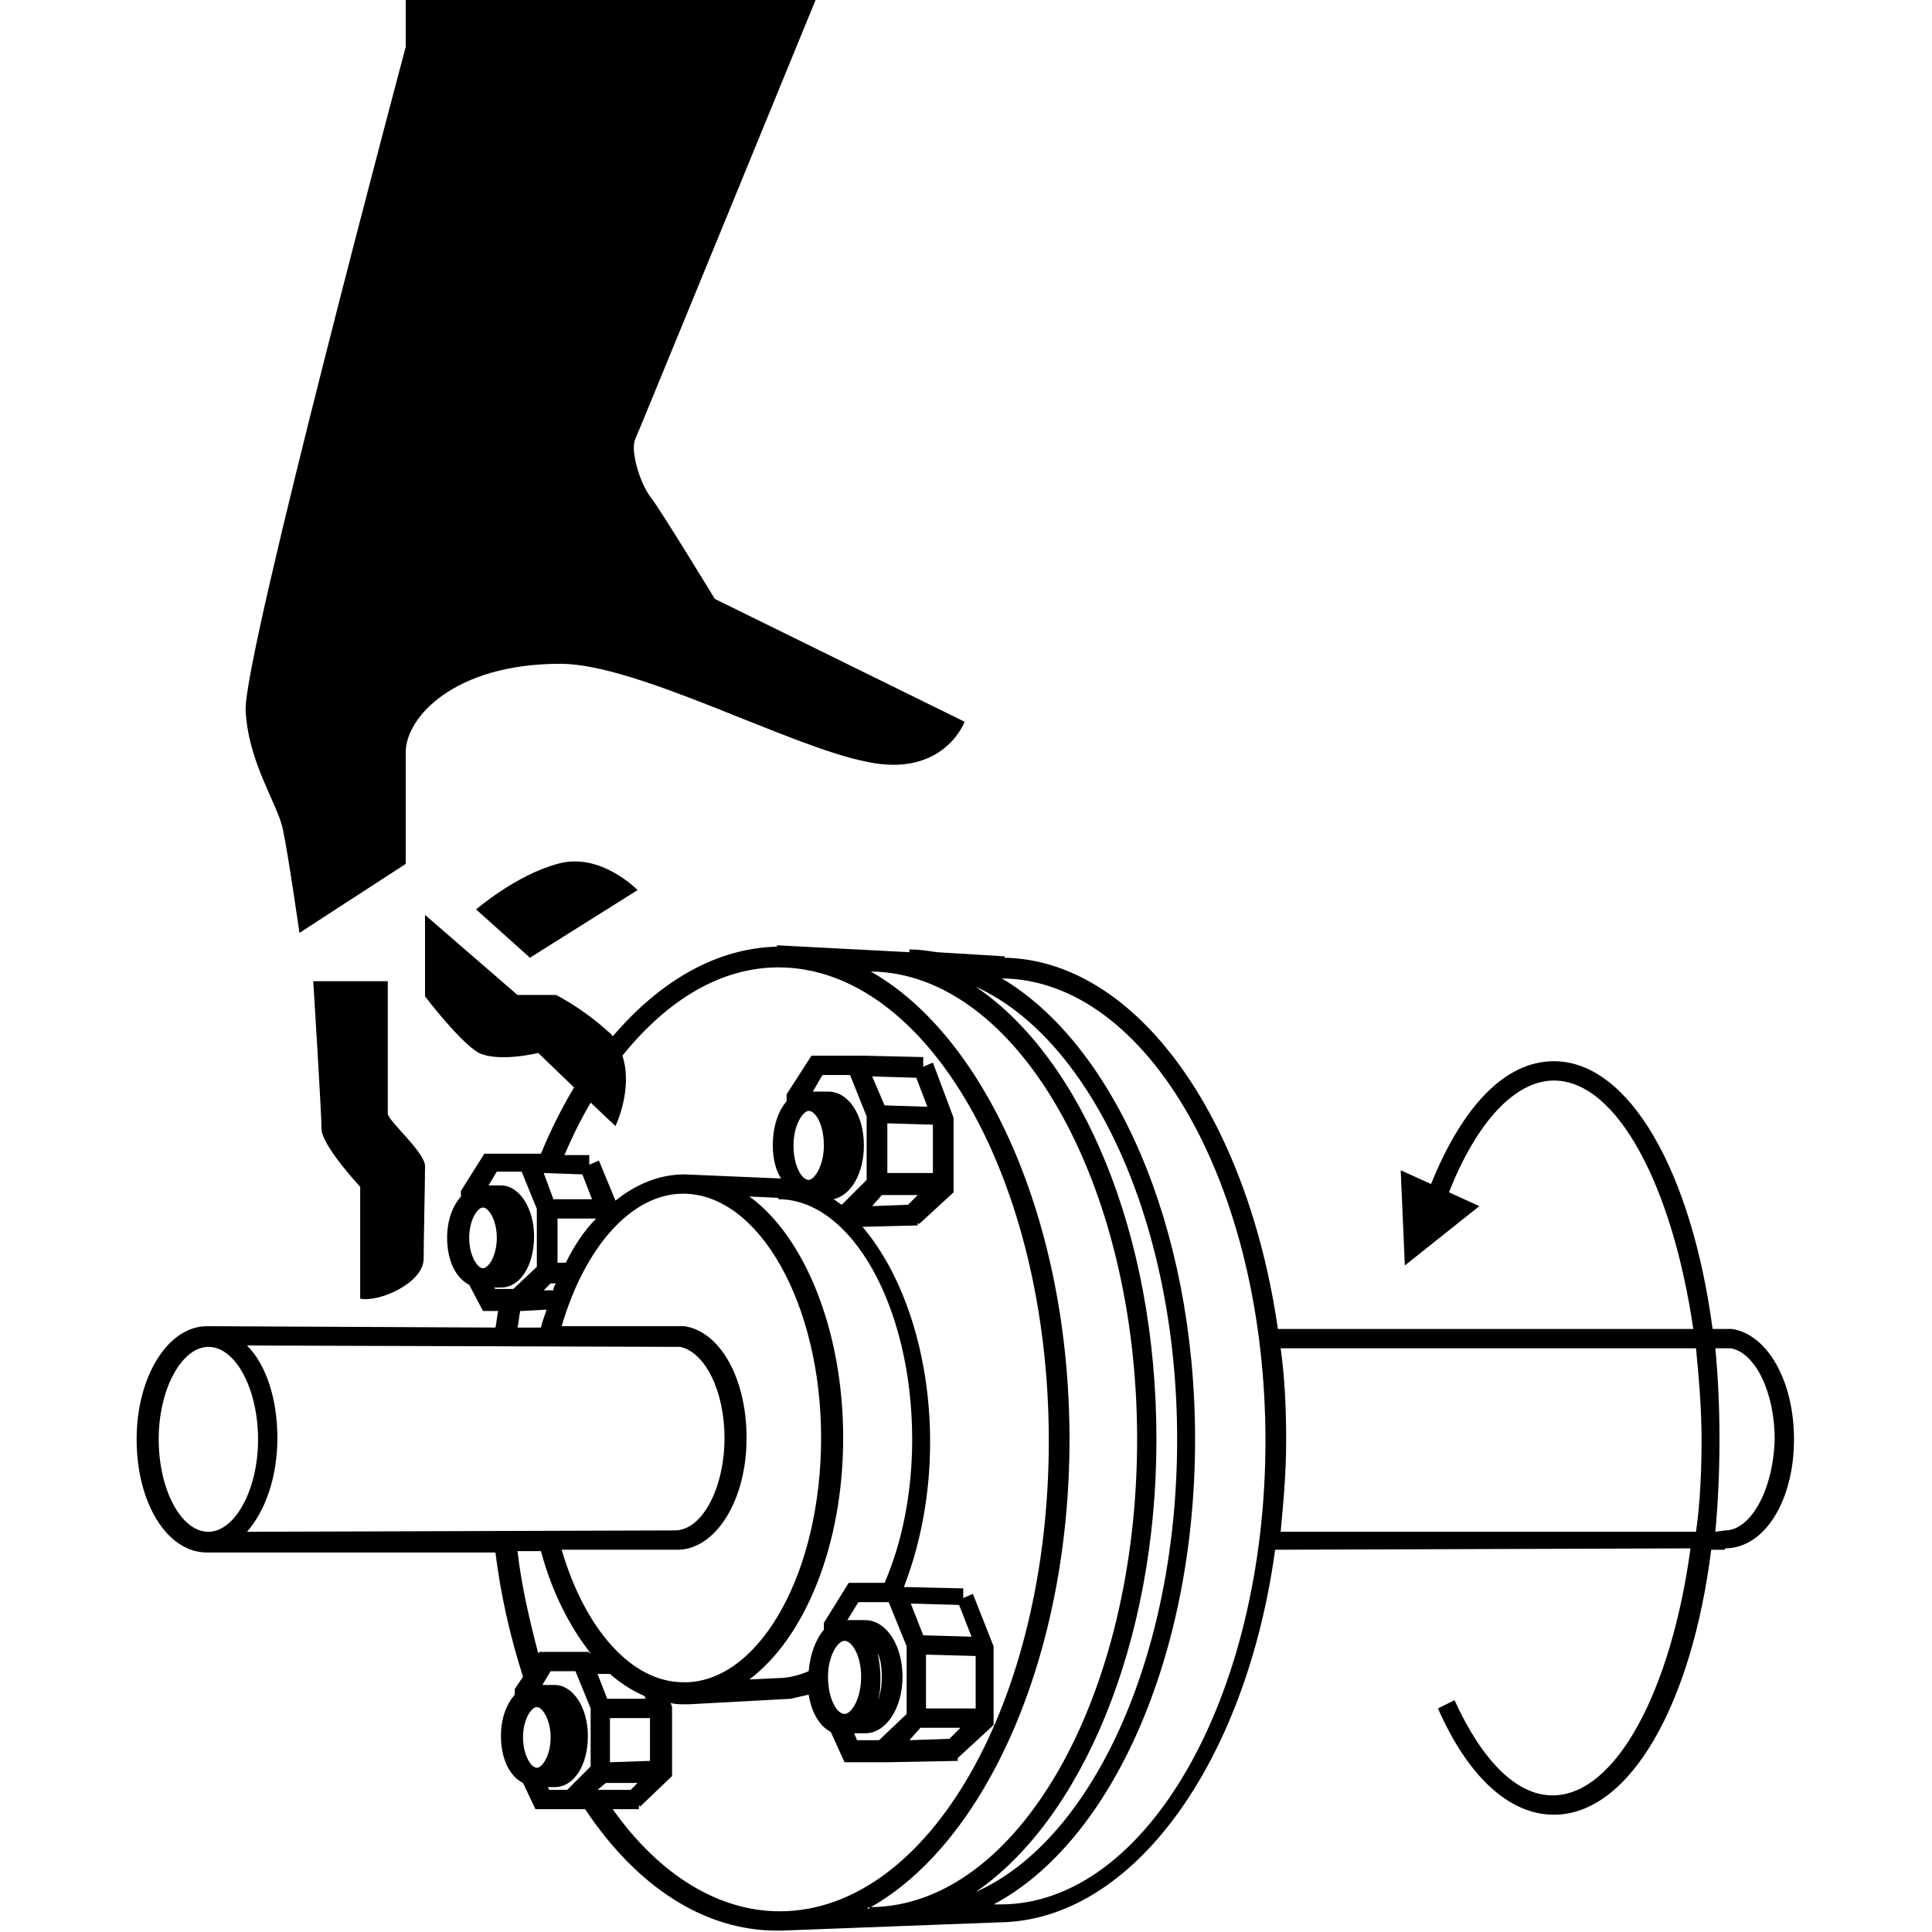 <?xml version="1.0" encoding="utf-8"?>
<!-- Generator: Adobe Illustrator 24.0.1, SVG Export Plug-In . SVG Version: 6.00 Build 0)  -->
<svg version="1.1" id="圖層_1" xmlns="http://www.w3.org/2000/svg" xmlns:xlink="http://www.w3.org/1999/xlink" x="0px" y="0px"
	 width="140px" height="140px" viewBox="0 0 140 140" style="enable-background:new 0 0 140 140;" xml:space="preserve">
<g>
	<path d="M130,104.3c0-4.2-1.9-7.6-4.5-8l-0.1,0c-0.1,0-0.3,0-0.4,0v0l-0.9,0c-1.5-11.3-6-19.4-11.5-19.4c-3.5,0-6.6,3.2-8.9,8.9
		l-2.2-1l0.3,6.9l5.4-4.3l-2.2-1c2-5.1,4.8-8.1,7.6-8.1c4.6,0,8.6,7.7,10.1,18l-30.1,0C90.4,81,82.4,69.6,72.8,69.4l0-0.1l-4.9-0.3
		c-0.7-0.1-1.3-0.2-2-0.2V69l-9.6-0.5l0,0.1c-4.3,0.1-8.4,2.4-11.9,6.5c-0.1-0.2-0.3-0.3-0.5-0.5c-1.8-1.6-3.6-2.5-3.6-2.5h-2.8
		l-6.7-5.8v5.9c0,0,2.5,3.3,3.9,4.1c1.5,0.7,4.3,0,4.3,0l2.6,2.5c-0.9,1.5-1.7,3.1-2.4,4.8l-0.5,0l-3.6,0l-1.7,2.7l0,0.4
		c-0.6,0.7-1,1.7-1,3c0,1.6,0.6,2.9,1.6,3.4L35,95h1.1c-0.1,0.4-0.1,0.8-0.2,1.2l-20.9-0.1v0c0,0,0,0,0,0c-2.8,0-5.1,3.6-5.1,8.2
		c0,4.6,2.2,8.2,5.1,8.2c0,0,0.1,0,0.1,0l0,0l20.8,0c0.4,3.2,1.1,6.2,2,9l-0.6,0.9l0,0.4c-0.6,0.7-1,1.7-1,3c0,1.6,0.6,2.9,1.6,3.4
		l0.9,1.9h2.7l0.9,0c3.8,5.7,8.7,8.8,13.9,8.8c0.1,0,0.2,0,0.3,0l0,0l15.8-0.6v0c9.7-0.1,17.9-11.6,20-27l30.1-0.1
		c-1.4,10.3-5.4,17.9-10,17.9c-2.6,0-5.1-2.5-7.1-6.9l-1.2,0.6c2.2,5,5.2,7.7,8.4,7.7c5.5,0,10-8,11.4-19.2l1,0l0-0.1
		C127.9,112.2,130,108.7,130,104.3z M72.5,70.8L72.5,70.8C72.5,70.8,72.5,70.8,72.5,70.8L72.5,70.8z M63,70.3L63,70.3
		C62.9,70.3,62.9,70.3,63,70.3L63,70.3z M49.5,86.5L49.5,86.5c5.5,0,10,8,10,17.7c0,9.6-4.3,17.4-9.6,17.7l-0.4,0l0,0
		c-3.7,0-7.1-3.8-8.8-9.6l8.5,0v0c2.7-0.1,4.9-3.6,4.9-8.1c0-4.3-1.9-7.7-4.5-8.1l0,0c-0.2,0-0.3,0-0.5,0v0l-8.4,0
		C42.4,90.3,45.8,86.5,49.5,86.5z M66.1,104.3c0,3.8-0.7,7.4-2,10.4l-2.6,0l-1.8,2.9l0,0.5c-0.6,0.7-1,1.8-1.1,3
		c-0.7,0.3-1.5,0.5-2.2,0.5l-2.1,0.1c4-3,6.8-9.7,6.8-17.5c0-7.8-2.8-14.6-6.8-17.5l2.1,0.1v0.1C61.7,86.9,66.1,94.7,66.1,104.3z
		 M57.5,83c0-1.5,0.7-2.5,1.1-2.5c0.5,0,1.1,1,1.1,2.5c0,1.5-0.7,2.5-1.1,2.5C58.1,85.5,57.5,84.5,57.5,83z M61.2,82.4
		c0,0.2,0,0.4,0,0.6c0,0.2,0,0.4,0,0.6c0-0.2,0-0.4,0-0.6C61.2,82.8,61.2,82.6,61.2,82.4z M62.6,83c0-2.2-1.1-3.9-2.6-3.9h-1.1
		l0.7-1.2l2,0l1.2,3v4.6L61,87.3c-0.2-0.1-0.4-0.3-0.6-0.4C61.7,86.6,62.6,85,62.6,83z M62.7,125.6c1.5,0,2.7-1.8,2.7-4.1
		c0-2.3-1.2-4.1-2.7-4.1h-1.3l0.8-1.3l2.2,0l1.3,3.2v4.9l-2,1.9l-1.6,0l-0.2-0.5H62.7z M61.2,124.2c-0.6,0-1.2-1.2-1.2-2.7
		c0-1.5,0.7-2.6,1.2-2.6c0.5,0,1.2,1,1.2,2.6C62.4,123.1,61.7,124.2,61.2,124.2z M63.6,119.8c0.2,0.4,0.3,1,0.3,1.7
		c0,0.7-0.1,1.3-0.3,1.7c0.2-0.5,0.2-1.1,0.2-1.7C63.8,120.9,63.7,120.3,63.6,119.8z M43.3,129.7l0.6-0.5l2.3,0l-0.5,0.5L43.3,129.7
		z M44.2,127.7v-3.2l2.9,0v3.1L44.2,127.7z M46.8,123.1l-2.8,0l-0.7-1.8l0.9,0l0,0c0.8,0.7,1.6,1.2,2.5,1.6L46.8,123.1z M40.1,93.5
		l-0.7,0l0.5-0.5l0.4,0C40.2,93.1,40.1,93.3,40.1,93.5z M41,91.5l-0.6,0v-3.2l2.8,0C42.3,89.2,41.6,90.3,41,91.5z M40.1,86.9
		L39.4,85l2.8,0.1l0.7,1.8L40.1,86.9z M35,91.9c-0.4,0-1-0.9-1-2.2c0-1.3,0.6-2.2,1-2.2c0.4,0,1,0.9,1,2.2C36,91,35.4,91.9,35,91.9z
		 M35.8,93.3h0.5c1.4,0,2.4-1.6,2.4-3.7c0-2.1-1.1-3.7-2.4-3.7h-0.9l0.6-1l1.8,0l1.1,2.7v4.2l-1.7,1.6l-1.3,0L35.8,93.3z M37.8,95
		l1.8-0.1c-0.1,0.4-0.3,0.8-0.4,1.3l-1.7,0c0.1-0.4,0.1-0.8,0.2-1.2H37.8z M11.5,104.3c0-3.7,1.7-6.7,3.6-6.7h0c2,0,3.6,3.1,3.6,6.7
		c0,3.7-1.7,6.7-3.6,6.7C13.1,111,11.5,107.9,11.5,104.3z M17.9,111c1.3-1.5,2.2-3.9,2.2-6.8c0-2.8-0.8-5.3-2.2-6.7l31.4,0.1
		c1.8,0.4,3.2,3.2,3.2,6.6c0,3.6-1.6,6.7-3.6,6.7v0L17.9,111z M37.5,112.4l1.7,0c0.8,3,2.1,5.5,3.6,7.4l-0.1,0l0-0.1h-3.6l-0.1,0.1
		C38.4,117.5,37.8,115,37.5,112.4z M38.9,128.1c-0.4,0-1-0.9-1-2.2c0-1.3,0.6-2.2,1-2.2c0.4,0,1,0.9,1,2.2
		C39.9,127.2,39.3,128.1,38.9,128.1z M41.1,129.7l-1.3,0l-0.1-0.2h0.5c1.4,0,2.4-1.6,2.4-3.7c0-2.1-1.1-3.7-2.4-3.7h-0.9l0.6-1
		l1.8,0l1.1,2.7v4.2L41.1,129.7z M56.5,138.5c-4.4,0-8.7-2.6-12.1-7.4l1.9,0l0-0.3l0.1,0.1l2.3-2.2v-5l-0.1-0.3
		c0.3,0.1,0.7,0.1,1,0.1c0.1,0,0.2,0,0.3,0l7.4-0.4l0,0c0.4-0.1,0.9-0.2,1.3-0.3c0.2,1.3,0.8,2.3,1.6,2.7l1,2.2h3l5.2-0.1l0-0.2l0,0
		l2.6-2.4v-5.7l-1.5-3.8l-0.7,0.3l0-0.7l-4.3-0.1c1.2-3.1,1.9-6.7,1.9-10.5c0-6.5-2-12.2-4.9-15.6l4-0.1l0-0.2l0.1,0.1l2.5-2.3v-5.4
		L67.6,77l-0.7,0.3l0-0.7l-4.3-0.1l-3.8,0l-1.8,2.8l0,0.5C56.4,80.5,56,81.6,56,83c0,0.9,0.2,1.8,0.6,2.4l-7-0.3l0,0c0,0,0,0,0,0
		c-1.8,0-3.5,0.7-5,1.9l-1.2-2.9l-0.7,0.3l0-0.7l-1.8,0c0.6-1.4,1.2-2.6,1.9-3.8l1.8,1.7c0,0,1.3-2.7,0.5-5.1
		c3.3-4.1,7.2-6.4,11.3-6.4c10.8,0,19.6,15.4,19.6,34.3S67.3,138.5,56.5,138.5z M66.9,118.5l-0.9-2.3l3.5,0.1l0.9,2.3L66.9,118.5z
		 M70.7,120v3.8l-3.6,0v-3.9L70.7,120z M66.7,125.2l2.9,0l-0.8,0.8l-2.9,0.1L66.7,125.2z M64.1,80.1l-0.9-2.1l3.2,0.1l0.8,2.1
		L64.1,80.1z M67.6,81.5v3.5l-3.3,0v-3.6L67.6,81.5z M63.9,86.6l2.6,0l-0.7,0.7l-2.6,0.1L63.9,86.6z M63,138.3l-0.2,0
		c0.1,0,0.1-0.1,0.2-0.1V138.3z M77.5,104.3c0-15.8-6.1-29.2-14.4-33.9c10.6,0.1,19.3,15.3,19.3,33.9c0,18.6-8.6,33.8-19.3,33.9
		C71.4,133.5,77.5,120.1,77.5,104.3z M83.8,104.3c0-14.9-5.4-27.6-13.1-32.8c8.4,3.8,14.6,17.1,14.6,32.8c0,15.8-6.2,29.1-14.6,32.8
		C78.3,131.9,83.8,119.2,83.8,104.3z M72.5,138l-0.5,0c8.5-4.5,14.6-17.9,14.6-33.7c0-15.5-5.9-28.6-14-33.4
		C83.2,71,91.7,86,91.7,104.4C91.7,122.9,83.1,138,72.5,138z M92.8,111c0.2-2.1,0.4-4.3,0.4-6.6c0-2.3-0.1-4.6-0.4-6.7l30.1,0
		c0.2,2.1,0.4,4.3,0.4,6.6c0,2.3-0.1,4.6-0.4,6.7L92.8,111z M125,110.9L125,110.9l-0.7,0.1c0.2-2.1,0.3-4.4,0.3-6.7
		c0-2.3-0.1-4.5-0.3-6.6l1.1,0c1.8,0.3,3.2,3.2,3.2,6.6C128.5,107.9,126.9,110.9,125,110.9z"/>
	<path d="M20.5,60.1c0.4,1.9,1.2,7.5,1.2,7.5l7.7-5c0,0,0-5,0-8.1c0-2.5,3.5-6.4,11.2-6.4c5.6,0,16.6,6,22.2,7.1
		c5.6,1.2,7.1-2.9,7.1-2.9l-18.1-8.9c0,0-3.9-6.4-4.6-7.3c-0.8-1-1.5-3.3-1.2-4.2C46.4,31,59.1,0,59.1,0H29.4v3.4
		c0,0-11.8,44.2-11.6,48.1C18,55.3,20.1,58.2,20.5,60.1z"/>
	<path d="M34.5,65.9l3.9,3.5l7.8-4.9c0,0-2.7-2.8-5.8-1.9C37.4,63.4,34.5,65.9,34.5,65.9z"/>
	<path d="M30.7,91.2c0-1.3,0.1-5.6,0.1-6.7c0-1-2.7-3.3-2.7-3.8c0-0.4,0-9.6,0-9.6h-5.4c0,0,0.6,9.6,0.6,10.7c0,1.2,2.8,4.2,2.8,4.2
		v8.1C27.4,94.4,30.7,93,30.7,91.2z"/>
</g>
</svg>
